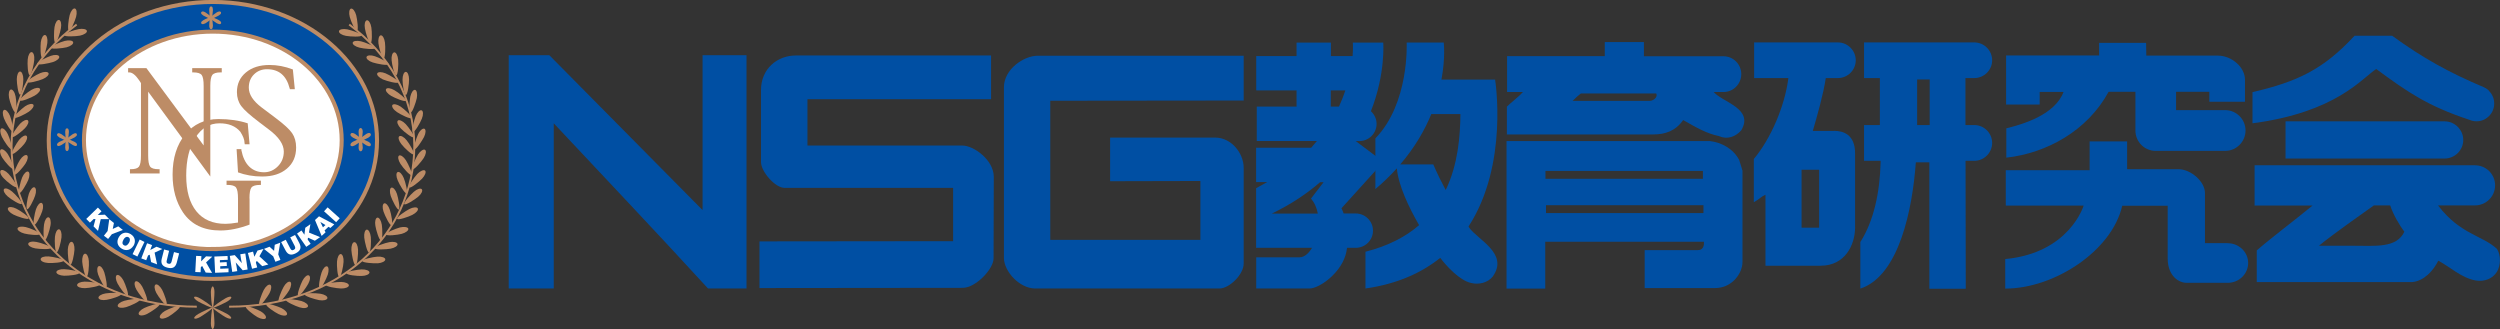 <?xml version="1.0" encoding="UTF-8"?><svg id="_レイヤー_2" xmlns="http://www.w3.org/2000/svg" viewBox="0 0 229.3 30.18"><rect x="0" y="0" width="229.3" height="30.18" fill="#333333" stroke="none"/><defs><style>.cls-1,.cls-2{fill:#004fa3;}.cls-3,.cls-4{fill:#fff;}.cls-5{fill:#bd8c66;}.cls-2,.cls-4{stroke-width:.37px;}.cls-2,.cls-4,.cls-6,.cls-7,.cls-8{stroke:#bd8c66;}.cls-6{stroke-width:.22px;}.cls-7{stroke-width:.18px;}.cls-8{fill:none;stroke-width:.18px;}</style></defs><g id="_レイアウト"><path class="cls-8" d="m7.03,2.25C3.36,4.99,1.06,8.96,1.06,13.39c0,8.26,7.07,14.74,16.99,14.74"/><path class="cls-8" d="m32.03,2.25c3.66,2.74,5.97,6.71,5.97,11.14,0,8.26-7.07,14.74-16.99,14.74"/><path class="cls-5" d="m3.87,5.31c-.17-.02-.17-1.04-.13-1.43.05-.39.22-.69.39-.67.16.02.26.35.21.74-.05.39-.31,1.38-.47,1.36Z"/><path class="cls-5" d="m2.72,6.88c-.17-.01-.22-1.04-.18-1.42.03-.39.2-.7.36-.68.17.01.28.34.24.73-.03.39-.25,1.39-.42,1.37Z"/><path class="cls-5" d="m1.84,8.68c-.17,0-.3-1.01-.3-1.41s.14-.71.3-.71.3.31.3.71-.13,1.41-.3,1.41Z"/><path class="cls-5" d="m1.4,10.29c-.16.04-.5-.93-.57-1.32-.07-.38,0-.73.17-.76.16-.03.36.25.43.64.08.38.14,1.4-.02,1.43Z"/><path class="cls-5" d="m1.16,12.05c-.15.06-.66-.83-.8-1.2-.14-.37-.14-.71.02-.77.15-.06.39.19.54.55.14.36.39,1.35.23,1.42Z"/><path class="cls-5" d="m1.05,13.68c-.15.07-.71-.78-.88-1.13-.17-.36-.19-.7-.04-.77.15-.07.41.16.58.51.17.35.49,1.32.34,1.4Z"/><path class="cls-5" d="m1.22,15.49c-.14.09-.8-.69-1.01-1.02-.21-.33-.27-.67-.13-.76.14-.09.43.1.64.43.21.33.64,1.26.5,1.35Z"/><path class="cls-5" d="m1.52,17.16c-.12.12-.92-.52-1.18-.81-.28-.28-.39-.6-.27-.72.12-.11.44.02.71.31.27.29.87,1.11.75,1.22Z"/><path class="cls-5" d="m5.89,3.22c-.03-.16.94-.48,1.33-.55.38-.07.72,0,.75.17.03.16-.26.35-.64.43-.39.07-1.41.12-1.44-.04Z"/><path class="cls-5" d="m4.66,4.38c-.04-.16.91-.53,1.29-.63.38-.09.72-.04.76.12.04.17-.23.37-.61.47-.38.09-1.4.2-1.44.04Z"/><path class="cls-5" d="m3.42,5.86c-.05-.16.86-.61,1.24-.74.37-.13.71-.1.77.06.06.16-.2.39-.57.51-.38.12-1.38.32-1.43.16Z"/><path class="cls-5" d="m2.5,7.53c-.06-.16.82-.67,1.18-.82.36-.15.7-.15.77,0,.07.15-.17.4-.54.55-.36.15-1.35.42-1.41.27Z"/><path class="cls-5" d="m1.83,9.21c-.09-.14.72-.78,1.06-.97.34-.2.68-.24.77-.1.09.14-.12.42-.46.62-.34.2-1.28.6-1.36.45Z"/><path class="cls-5" d="m1.31,10.8c-.1-.14.67-.82.99-1.05.32-.22.66-.28.76-.15.09.14-.1.43-.42.65-.32.22-1.24.68-1.33.54Z"/><path class="cls-5" d="m1.1,12.57c-.12-.11.48-.94.75-1.23.27-.28.59-.42.71-.3.12.12,0,.44-.27.72-.27.28-1.07.92-1.19.81Z"/><path class="cls-5" d="m1.11,14.12c-.13-.1.4-.98.64-1.29.25-.31.55-.47.68-.37.13.1.04.44-.2.74-.24.31-.98,1.02-1.11.91Z"/><path class="cls-5" d="m1.32,16.02c-.14-.09.29-1.02.51-1.35.21-.33.5-.52.64-.43.14.09.08.43-.13.76-.21.33-.87,1.11-1.02,1.02Z"/><path class="cls-5" d="m1.78,17.7c-.15-.06.1-1.05.25-1.42.15-.36.4-.6.55-.54.16.06.16.41.01.77-.15.36-.66,1.25-.81,1.19Z"/><path class="cls-5" d="m2.49,19.19c-.16-.05.04-1.06.16-1.43.13-.37.36-.63.51-.58.16.06.19.4.06.77-.12.37-.57,1.29-.73,1.24Z"/><path class="cls-5" d="m3.14,20.62c-.16-.05.04-1.06.16-1.43.13-.37.35-.63.51-.58.16.06.19.4.06.77-.12.37-.57,1.29-.73,1.24Z"/><path class="cls-5" d="m4.12,22.02c-.17-.03-.14-1.05-.08-1.44.06-.39.24-.68.41-.65.16.03.25.36.18.75-.06.39-.36,1.37-.52,1.34Z"/><path class="cls-5" d="m5.2,23.14c-.17-.02-.2-1.04-.16-1.43.04-.39.2-.69.37-.68.17.02.27.35.23.74-.04.39-.28,1.39-.45,1.37Z"/><path class="cls-5" d="m6.45,24.29c-.17,0-.25-1.03-.23-1.42.02-.4.18-.7.34-.69.17,0,.29.34.27.73-.02.39-.21,1.39-.38,1.38Z"/><path class="cls-5" d="m7.94,25.38c-.17.01-.37-.99-.4-1.38-.02-.39.09-.72.26-.73.17-.01.33.3.35.68.03.39-.04,1.42-.21,1.43Z"/><path class="cls-5" d="m9.74,26.41c-.16.05-.61-.86-.74-1.23-.13-.37-.1-.71.06-.77.16-.06.39.2.51.58.12.37.32,1.37.17,1.42Z"/><path class="cls-5" d="m11.7,27.1c-.15.08-.74-.75-.92-1.1-.18-.34-.21-.69-.06-.77.15-.08.42.15.6.49.18.35.53,1.31.39,1.38Z"/><path class="cls-5" d="m13.48,27.65c-.15.08-.77-.73-.96-1.07-.2-.34-.23-.68-.09-.77.15-.08.42.13.61.47.19.34.58,1.29.43,1.37Z"/><path class="cls-5" d="m15.27,27.96c-.15.08-.74-.75-.93-1.09-.19-.35-.21-.69-.07-.77.15-.08.41.14.6.48.18.34.54,1.3.39,1.38Z"/><path class="cls-5" d="m1.98,18.7c-.11.13-.97-.42-1.26-.67-.3-.25-.45-.56-.35-.69.11-.13.44-.03.74.23.3.25.99,1.01.88,1.14Z"/><path class="cls-5" d="m2.63,20.04c-.08.15-1.04-.18-1.4-.36-.35-.18-.57-.44-.5-.59.08-.15.42-.13.77.05.35.17,1.2.75,1.13.9Z"/><path class="cls-5" d="m3.66,21.47c-.04.16-1.05.05-1.43-.05-.38-.1-.66-.31-.62-.47.04-.16.38-.21.76-.12.38.09,1.33.48,1.29.63Z"/><path class="cls-5" d="m4.67,22.74c-.03.16-1.05.11-1.44.04-.39-.07-.67-.26-.64-.43.03-.16.37-.24.75-.16.39.07,1.36.39,1.33.56Z"/><path class="cls-5" d="m5.83,23.91c-.01.17-1.04.24-1.42.21-.39-.02-.7-.18-.68-.35,0-.17.33-.28.73-.25.39.03,1.39.23,1.38.39Z"/><path class="cls-5" d="m7.28,25.03c0,.17-1.02.27-1.41.26-.39-.02-.7-.16-.7-.33,0-.16.33-.29.72-.27.39.01,1.4.18,1.4.35Z"/><path class="cls-5" d="m9.18,26.09c0,.16-1,.33-1.39.34-.39.01-.71-.11-.72-.28,0-.17.31-.31.7-.32.39,0,1.41.1,1.41.27Z"/><path class="cls-5" d="m11.12,26.97c.03.17-.95.47-1.34.53-.39.07-.72-.01-.75-.18-.02-.16.27-.35.66-.41.38-.06,1.4-.1,1.43.07Z"/><path class="cls-5" d="m12.83,27.48c.05.16-.89.58-1.26.69-.38.11-.72.07-.77-.09-.05-.16.22-.38.59-.49.38-.11,1.39-.27,1.44-.11Z"/><path class="cls-5" d="m14.63,27.9c.07.15-.78.71-1.13.89-.35.18-.7.19-.77.04-.08-.15.15-.41.5-.58.35-.17,1.32-.5,1.4-.35Z"/><path class="cls-5" d="m16.51,28.09c.08.15-.73.77-1.07.96-.34.19-.68.24-.77.09-.08-.15.12-.42.46-.62.34-.19,1.29-.58,1.37-.44Z"/><path class="cls-5" d="m5.07,3.92c-.16-.03-.13-1.05-.07-1.44.06-.38.24-.68.41-.65.17.03.25.36.18.75-.06.39-.36,1.37-.53,1.34Z"/><path class="cls-5" d="m6.32,2.82c-.16-.05-.03-1.06.07-1.44.11-.38.32-.65.48-.6.16.04.21.39.11.76-.1.38-.5,1.32-.66,1.28Z"/><path class="cls-5" d="m19.51,28.22c.09,0,.16-1.16.16-1.44s-.08-.51-.16-.51-.17.23-.17.51.07,1.44.17,1.44Z"/><path class="cls-5" d="m19.51,28.22c.09,0,.16,1.16.16,1.45s-.08.51-.16.51-.17-.23-.17-.51.07-1.45.17-1.45Z"/><path class="cls-5" d="m19.51,28.22c.05-.08-.92-.72-1.17-.86-.24-.14-.48-.2-.53-.11-.05.08.12.25.36.4.25.14,1.29.66,1.33.57Z"/><path class="cls-5" d="m19.51,28.22c.05-.08,1.08.44,1.33.58.25.14.41.32.36.39-.04.09-.28.03-.53-.11-.25-.14-1.21-.78-1.17-.87Z"/><path class="cls-5" d="m19.51,28.22c-.05-.08-1.08.44-1.33.58-.24.14-.41.32-.36.39.05.09.28.03.53-.11.24-.14,1.21-.78,1.17-.87Z"/><path class="cls-5" d="m19.51,28.22c-.05-.08.92-.72,1.17-.86.25-.14.49-.2.53-.11.05.08-.11.25-.36.4-.25.14-1.29.66-1.33.57Z"/><path class="cls-2" d="m19.53,25.58c8.32,0,15.05-5.68,15.05-12.69S27.85.18,19.53.18,4.47,5.87,4.47,12.89s6.74,12.69,15.05,12.69Z"/><path class="cls-3" d="m8.97,19.03l.34.35-.34.34.65-.03.4.41h-.78l-.25,1.08-.41-.42.18-.67h-.17l-.34.33-.34-.34,1.07-1.04Z"/><path class="cls-3" d="m9.92,21.92l-.39-.3.34-.43.15-1.08.43.34-.11.55.51-.24.42.33-1.01.39-.34.43Z"/><path class="cls-3" d="m12.25,22.53c-.27.43-.7.51-1.08.28-.4-.24-.52-.65-.26-1.08.24-.4.67-.5,1.07-.26.45.27.47.73.27,1.07Zm-.92-.55c-.1.16-.17.39.03.51.18.11.34,0,.47-.22.1-.17.14-.4-.04-.51-.19-.11-.37.04-.46.21Z"/><path class="cls-3" d="m12.16,23.31l.65-1.34.44.22-.65,1.34-.44-.22Z"/><path class="cls-3" d="m13.49,22.31l.46.17-.17.45.57-.3.54.21-.71.33.23,1.08-.55-.21-.13-.68-.15.07-.17.44-.45-.17.53-1.39Z"/><path class="cls-3" d="m15.04,22.88l.47.12-.21.87c-.04.14-.05.27.15.32.17.04.25-.05.29-.21l.22-.86.47.12-.21.82c-.12.46-.38.61-.86.49-.44-.11-.65-.35-.52-.84l.21-.82Z"/><path class="cls-3" d="m17.99,23.47l.48.02-.02.48.45-.46.57.03-.57.53.55.96-.58-.03-.33-.61-.12.12-.02.46-.49-.02.08-1.48Z"/><path class="cls-3" d="m19.73,25.02l-.07-1.49,1.21-.05.02.35-.72.03v.21s.62-.03.62-.03l.02.35-.61.03v.23s.76-.03.76-.03v.35s-1.23.05-1.23.05Z"/><path class="cls-3" d="m22.18,24.12l-.07-.33-.07-.47.46-.07.21,1.47-.45.07-.64-.72.07.33.07.47-.46.07-.22-1.47.45-.07.65.73Z"/><path class="cls-3" d="m22.74,23.2l.47-.12.12.47.29-.57.55-.15-.38.68.82.75-.56.15-.5-.48-.08.15.12.45-.47.12-.38-1.44Z"/><path class="cls-3" d="m25.71,23.84l-.45.17-.2-.5-.85-.68.51-.2.42.38.06-.56.5-.19-.18,1.07.2.51Z"/><path class="cls-3" d="m25.77,22.21l.44-.22.41.79c.07.13.15.23.33.13.16-.08.15-.2.08-.35l-.41-.79.44-.22.39.74c.22.42.12.71-.32.94-.41.21-.72.17-.95-.28l-.39-.74Z"/><path class="cls-3" d="m27.25,21.42l.4-.28.27.39.08-.64.47-.33-.13.77,1.02.42-.48.33-.63-.28-.03.17.27.39-.4.28-.85-1.22Z"/><path class="cls-3" d="m29.5,21.64l-.61-1.46.37-.34,1.4.74-.36.33-.17-.11-.36.33.09.18-.35.32Zm-.12-1.29l.24.5.23-.21-.48-.29Z"/><path class="cls-3" d="m30.83,20.38l-1.11-1,.33-.36,1.11,1-.33.36Z"/><path class="cls-4" d="m19.52,22.84c6.53,0,11.82-4.46,11.82-9.98S26.05,2.9,19.52,2.9,7.7,7.36,7.7,12.87s5.29,9.98,11.83,9.98Z"/><path class="cls-5" d="m19.29,16.19l-5.7-7.78v5.85c0,.52.06.86.18,1.02.12.16.38.24.77.24h.1v.39h-2.72v-.39h.07c.39,0,.64-.08.76-.24.12-.17.18-.5.18-1.02v-6.64l-.17-.26c-.33-.48-.63-.72-.91-.72h-.1v-.39h1.68l5.25,7.09v-5.45c0-.51-.06-.85-.18-1.01-.12-.16-.39-.24-.78-.24h-.09v-.39h2.71v.39h-.1c-.39,0-.65.08-.77.24-.12.16-.18.5-.18,1.01v8.3Z"/><path class="cls-5" d="m21.83,15.8l-.13-2.12h.44v.1c.13.65.36,1.15.72,1.5.36.35.81.52,1.36.52.49,0,.92-.19,1.28-.56.36-.37.53-.82.53-1.34,0-.66-.46-1.34-1.37-2.02l-.87-.66c-.84-.64-1.4-1.13-1.66-1.49-.26-.35-.4-.78-.4-1.28,0-.75.28-1.35.82-1.8.55-.46,1.27-.69,2.17-.69.7,0,1.41.13,2.14.41l.18,1.81h-.45l-.03-.1c-.3-1.16-.99-1.73-2.07-1.73-.48,0-.88.16-1.2.48-.32.32-.47.72-.47,1.21,0,.62.39,1.22,1.18,1.82l1.25.94c.79.59,1.3,1.06,1.54,1.41.24.35.37.79.37,1.32,0,.81-.28,1.46-.85,1.94-.56.48-1.32.72-2.27.72-.79,0-1.54-.13-2.24-.39Z"/><path class="cls-5" d="m22.89,18.19v2.41c-.96.36-1.85.54-2.68.54-1.53,0-2.67-.55-3.42-1.65-.64-.96-.96-2.11-.96-3.47,0-1.53.39-2.76,1.16-3.7.77-.93,1.79-1.4,3.05-1.4,1,0,1.89.13,2.68.39l.17,1.92h-.44l-.02-.11c0-.31-.14-.65-.39-1.04-.44-.52-1.07-.77-1.91-.77-.91,0-1.65.44-2.21,1.32-.56.88-.84,2.04-.84,3.47s.31,2.51.93,3.28c.62.77,1.52,1.15,2.67,1.15.29,0,.68-.04,1.15-.12v-2.2c0-.51-.06-.85-.18-1.01-.12-.16-.38-.24-.77-.24h-.1v-.39h3.15v.39h-.08c-.4,0-.66.08-.79.24-.12.16-.18.5-.18,1.01Z"/><path class="cls-7" d="m6.15,12.81s.08-.57.08-.71-.04-.25-.08-.25c-.05,0-.08.11-.08.25s.04.71.08.71Z"/><path class="cls-7" d="m6.15,12.81s.08.57.08.71-.04.25-.08.25c-.05,0-.08-.11-.08-.25s.04-.71.08-.71Z"/><path class="cls-7" d="m6.15,12.81s-.45-.36-.57-.43c-.12-.07-.23-.1-.26-.05-.02.04.05.12.17.2.12.07.63.32.66.28Z"/><path class="cls-7" d="m6.15,12.81s.53.21.65.28c.12.07.2.16.18.2-.02.04-.14,0-.25-.06-.12-.07-.6-.38-.57-.42Z"/><path class="cls-7" d="m6.15,12.81s-.53.21-.66.28c-.12.07-.2.16-.17.2.02.04.14,0,.26-.06.12-.07.59-.38.57-.42Z"/><path class="cls-7" d="m6.15,12.81s.45-.36.57-.43c.12-.07.23-.1.25-.05.02.04-.05.12-.18.2-.12.07-.63.32-.65.28Z"/><path class="cls-6" d="m33.08,12.81s.08-.57.08-.71-.04-.25-.08-.25c-.04,0-.08.11-.08.25s.04.71.08.71Z"/><path class="cls-6" d="m33.08,12.81s.08.57.08.71-.04.25-.08.25c-.04,0-.08-.11-.08-.25s.04-.71.08-.71Z"/><path class="cls-6" d="m33.08,12.81s-.45-.36-.57-.43c-.12-.07-.24-.1-.26-.05-.02.04.05.12.18.2.12.07.63.32.65.28Z"/><path class="cls-6" d="m33.08,12.81s.53.21.65.28c.12.07.2.16.18.2-.02.04-.14,0-.26-.06-.12-.07-.59-.38-.57-.42Z"/><path class="cls-6" d="m33.08,12.81s-.53.21-.65.28c-.12.07-.2.16-.18.2.02.04.14,0,.26-.06.12-.07.59-.38.57-.42Z"/><path class="cls-6" d="m33.08,12.81s.45-.36.57-.43c.12-.07.24-.1.26-.05.02.04-.06.12-.18.2-.12.07-.63.32-.65.28Z"/><path class="cls-7" d="m19.36,1.63s.08-.57.08-.71-.03-.25-.08-.25c-.04,0-.08.11-.08.25s.04.71.08.71Z"/><path class="cls-7" d="m19.36,1.63s.08.57.08.71-.03.25-.08.25c-.04,0-.08-.11-.08-.25s.04-.71.08-.71Z"/><path class="cls-7" d="m19.36,1.63s-.45-.35-.57-.42c-.12-.07-.23-.09-.26-.05-.02.04.06.12.17.19.12.07.63.33.65.29Z"/><path class="cls-7" d="m19.36,1.63s.54.21.66.29c.12.07.2.15.18.19-.02.04-.14.01-.26-.05-.12-.08-.6-.39-.57-.43Z"/><path class="cls-7" d="m19.36,1.63s-.53.21-.65.29c-.12.07-.2.15-.17.19.02.04.14.01.26-.05.12-.08.59-.39.57-.43Z"/><path class="cls-7" d="m19.36,1.63s.45-.35.57-.42c.12-.07.24-.09.26-.05.02.04-.06.12-.18.19-.12.07-.63.33-.66.29Z"/><path class="cls-5" d="m35.19,5.34c.16-.02.17-1.04.12-1.43-.05-.39-.22-.69-.39-.67-.16.02-.26.36-.21.74.05.39.31,1.38.48,1.36Z"/><path class="cls-5" d="m36.34,6.91c.17-.02.22-1.04.18-1.43-.03-.39-.2-.7-.36-.68-.17.02-.28.34-.24.73.03.39.25,1.39.42,1.38Z"/><path class="cls-5" d="m37.22,8.71c.17,0,.3-1.02.3-1.41s-.13-.71-.3-.71-.3.32-.3.71.13,1.41.3,1.41Z"/><path class="cls-5" d="m37.66,10.32c.16.03.49-.94.57-1.32.07-.38,0-.72-.16-.76-.17-.03-.36.26-.44.64-.07.38-.14,1.41.03,1.44Z"/><path class="cls-5" d="m37.89,12.08c.16.06.66-.83.8-1.19.15-.36.14-.71-.02-.77-.16-.06-.4.18-.55.55-.14.36-.39,1.36-.24,1.42Z"/><path class="cls-5" d="m38,13.7c.15.07.71-.78.89-1.13.17-.34.19-.69.04-.76-.15-.07-.42.15-.58.5-.17.35-.49,1.33-.34,1.39Z"/><path class="cls-5" d="m37.84,15.52c.14.09.81-.69,1.02-1.02.21-.33.27-.67.12-.76-.14-.09-.43.11-.64.43-.21.33-.64,1.26-.51,1.35Z"/><path class="cls-5" d="m37.54,17.19c.12.12.91-.53,1.18-.81.27-.29.39-.61.27-.73-.12-.11-.44.02-.71.3-.27.29-.87,1.12-.75,1.23Z"/><path class="cls-5" d="m33.17,3.25c.03-.16-.94-.48-1.33-.56-.38-.07-.72,0-.75.17-.03.17.26.36.64.43.39.07,1.41.12,1.44-.04Z"/><path class="cls-5" d="m34.4,4.42c.04-.16-.92-.54-1.29-.63-.38-.09-.72-.04-.76.12-.04.16.24.37.62.46.38.1,1.4.2,1.44.05Z"/><path class="cls-5" d="m35.63,5.89c.05-.16-.87-.61-1.24-.73-.37-.13-.72-.1-.77.06-.06.16.2.39.57.51.37.12,1.38.32,1.43.16Z"/><path class="cls-5" d="m36.55,7.55c.06-.15-.82-.67-1.18-.82-.36-.15-.7-.15-.77,0-.07.15.17.4.53.56.36.15,1.35.42,1.41.26Z"/><path class="cls-5" d="m37.23,9.24c.09-.14-.72-.78-1.06-.97-.34-.2-.68-.24-.76-.1-.09.14.12.42.46.62.34.2,1.28.59,1.37.45Z"/><path class="cls-5" d="m37.74,10.82c.09-.14-.67-.82-.99-1.04-.33-.22-.66-.28-.76-.15-.09.14.09.43.42.65.32.22,1.24.68,1.33.54Z"/><path class="cls-5" d="m37.95,12.59c.12-.11-.48-.94-.75-1.22-.27-.28-.59-.42-.71-.31-.12.12,0,.44.27.72.27.29,1.07.92,1.19.81Z"/><path class="cls-5" d="m37.94,14.15c.13-.1-.39-.98-.64-1.28-.24-.31-.55-.47-.68-.37-.13.1-.04.44.21.74.24.31.98,1.02,1.11.91Z"/><path class="cls-5" d="m37.74,16.05c.14-.09-.3-1.02-.51-1.35-.21-.33-.5-.52-.63-.43-.14.09-.08.43.13.76.21.33.87,1.11,1.02,1.02Z"/><path class="cls-5" d="m37.28,17.73c.16-.06-.1-1.05-.25-1.41-.15-.36-.39-.61-.55-.54-.16.06-.16.41,0,.77.15.36.66,1.25.81,1.18Z"/><path class="cls-5" d="m36.57,19.22c.16-.05-.04-1.06-.16-1.43-.12-.37-.35-.63-.51-.58-.16.05-.18.4-.06.77.13.38.58,1.29.73,1.24Z"/><path class="cls-5" d="m35.91,20.65c.16-.05-.03-1.05-.16-1.42-.12-.37-.35-.63-.51-.58-.16.06-.19.4-.06.77.13.37.57,1.29.73,1.24Z"/><path class="cls-5" d="m34.94,22.04c.17-.02.14-1.04.08-1.43-.06-.39-.25-.68-.41-.65-.16.03-.25.36-.18.75.06.39.35,1.37.52,1.34Z"/><path class="cls-5" d="m33.85,23.17c.17-.02.2-1.04.16-1.43-.04-.39-.2-.69-.37-.68-.17.02-.27.35-.23.74.04.39.28,1.39.44,1.37Z"/><path class="cls-5" d="m32.61,24.32c.17,0,.25-1.03.23-1.42-.02-.39-.17-.7-.34-.69-.17,0-.29.34-.27.73.02.39.21,1.39.38,1.38Z"/><path class="cls-5" d="m31.12,25.41c.17.01.37-.99.39-1.38.03-.39-.09-.71-.25-.73-.17-.01-.32.3-.35.68-.03.39.04,1.42.21,1.43Z"/><path class="cls-5" d="m29.32,26.44c.16.06.61-.86.74-1.24.12-.37.1-.72-.06-.77-.16-.05-.39.21-.51.58-.13.37-.33,1.38-.17,1.43Z"/><path class="cls-5" d="m27.35,27.13c.15.08.74-.76.92-1.1.19-.34.22-.69.06-.77-.15-.08-.41.14-.59.49-.18.35-.54,1.31-.39,1.38Z"/><path class="cls-5" d="m25.57,27.69c.15.08.76-.73.96-1.07.19-.34.23-.69.09-.77-.15-.08-.42.12-.61.47-.2.34-.58,1.29-.44,1.37Z"/><path class="cls-5" d="m23.79,27.99c.15.08.74-.75.93-1.1.18-.34.21-.69.07-.77-.15-.08-.42.14-.6.48-.18.35-.55,1.31-.39,1.38Z"/><path class="cls-5" d="m37.08,18.73c.11.13.97-.43,1.27-.68.3-.25.45-.56.34-.69-.11-.13-.44-.03-.73.23-.3.25-.99,1.01-.88,1.14Z"/><path class="cls-5" d="m36.43,20.07c.07.15,1.04-.18,1.39-.36.35-.18.58-.44.5-.59-.07-.15-.42-.13-.77.05-.35.18-1.2.75-1.13.9Z"/><path class="cls-5" d="m35.4,21.5c.04.17,1.06.05,1.44-.05.37-.1.65-.31.61-.47-.04-.16-.39-.21-.76-.12-.38.1-1.33.48-1.29.64Z"/><path class="cls-5" d="m34.38,22.77c.03.16,1.05.11,1.44.04.39-.08.68-.26.64-.43-.03-.17-.37-.24-.75-.17-.39.07-1.36.4-1.33.56Z"/><path class="cls-5" d="m33.23,23.94c0,.16,1.03.23,1.42.21.39-.03.7-.19.69-.36,0-.16-.34-.28-.73-.25-.39.03-1.39.23-1.38.4Z"/><path class="cls-5" d="m31.78,25.06c0,.17,1.02.27,1.41.25.39-.01.7-.16.7-.32,0-.17-.33-.29-.72-.28-.39.01-1.4.19-1.39.35Z"/><path class="cls-5" d="m29.88,26.12c0,.17,1,.33,1.4.34.39.01.71-.12.72-.28,0-.17-.31-.31-.7-.32-.39,0-1.41.09-1.41.26Z"/><path class="cls-5" d="m27.94,27c-.03.16.95.46,1.34.53.38.07.72-.02.75-.18.03-.17-.26-.35-.65-.41-.39-.06-1.41-.1-1.43.07Z"/><path class="cls-5" d="m26.22,27.5c-.05.16.89.58,1.26.69.38.12.72.07.77-.09.04-.16-.23-.38-.6-.49-.38-.11-1.39-.27-1.44-.11Z"/><path class="cls-5" d="m24.42,27.92c-.07.15.78.72,1.13.89.35.17.69.19.77.04.07-.15-.15-.41-.5-.59-.36-.17-1.32-.5-1.4-.35Z"/><path class="cls-5" d="m22.55,28.13c-.09.14.73.77,1.07.96.34.19.68.23.76.09.08-.15-.12-.42-.46-.62-.34-.19-1.29-.58-1.37-.44Z"/><path class="cls-5" d="m33.99,3.95c.16-.03.13-1.05.07-1.44-.06-.39-.25-.68-.41-.65-.17.03-.25.36-.18.75.06.39.36,1.37.53,1.34Z"/><path class="cls-5" d="m32.74,2.84c.16-.04.03-1.06-.07-1.44-.1-.38-.31-.65-.48-.61-.16.05-.21.39-.11.77.1.38.5,1.32.66,1.28Z"/><path class="cls-1" d="m114.07,15.39c0-1.37-1.16-2.77-2.6-2.77h-9.65v4l8.28-.02v5.4h-13.77v-12.76l17.74-.02v-4.11h-18.88c-1.28,0-3.11,1.23-3.11,2.9v15.64c0,1.24,1.43,2.81,2.87,2.81h16.9c.9,0,2.22-1.28,2.22-2.28v-8.79Z"/><path class="cls-1" d="m64.45,5.06h4.02v21.4h-3.53c-4.41-4.82-9.74-10.45-14.15-15.15h0v15.15h-4.13V5.06h3.72l14.04,14.19.02-.02V5.06Z"/><path class="cls-1" d="m88.3,26.4l-18.64.02v-4.28l17.76-.02v-4.89s-15.47,0-15.47,0c-.85,0-2.15-1.48-2.15-2.37v-6.6c0-1.97,1.51-3.17,3.18-3.17h17.92v4.01h-16.84v4.25s14.22,0,14.22,0c1,0,2.87,1.3,2.87,2.88,0,3.1-.02,4.36-.02,7.47,0,.98-1.64,2.7-2.83,2.7Z"/><path class="cls-1" d="m159.53,14.7c-.54-1.06-1.64-1.64-2.7-1.76h-18.65v13.53h3.55v-4.3h14.55s.12.77-.56.77h-4.87v3.48h6.48c1.49,0,2.49-1.31,2.49-2.39v-8.38l-.29-.94Zm-17.78.98h14.44v.72s-14.44,0-14.44,0v-.72Zm.05,3.86v-.72h14.44v.72h-14.44Z"/><path class="cls-1" d="m157.19,8.44h.89c.9,0,1.63-.74,1.63-1.64s-.73-1.64-1.63-1.64h-7.3v-1.3h-3.59v1.29h-8.96v3.29h1.45c-.35.41-1.12.99-1.47,1.34v2.55h13.42c1.11,0,2.05-.32,2.75-1.32,1.15.65,2.11,1.23,3.28,1.47.77.35,1.53.06,2.05-.53,1.17-1.99-1.69-2.56-2.52-3.5Zm-5.86.81h-7.09c.35-.35.53-.5.76-.68h6.91c.18.35-.29.68-.58.68Z"/><path class="cls-1" d="m168.21,12.01h-1.94c.38-1.31.97-3.35,1.19-4.85h1.11c.9,0,1.64-.73,1.64-1.63s-.74-1.64-1.64-1.64h-7.68v3.27h3.14c-.32,2.57-1.63,5.6-3.17,7.42v3.97c.65-.37.54-.44,1.07-.69v6.51h5.07c2.2,0,3.15-1.88,3.15-3.52v-6.77c0-1.76-1.1-2.08-1.94-2.08Zm-1.36,8.87h-1.61v-5.31h1.61v5.31Z"/><path class="cls-1" d="m181.08,11.47h-.81v-4.31s.81,0,.81,0c.9,0,1.64-.73,1.64-1.63s-.73-1.64-1.64-1.64h-10.11v3.27h1.45v4.31h-1.45v3.28h1.52v.14c-.07,2.78-.63,5.38-1.86,7.31v4.27c3.59-1.18,4.79-7.4,5.09-11.58h1.24v11.59h3.34l-.02-11.73h.8c.9,0,1.64-.74,1.64-1.64s-.73-1.64-1.64-1.64Zm-4.09,0h-1.15v-4.18h1.15v4.18Z"/><path class="cls-1" d="m204.09,10.1h-4.5v-1.68h3.05v.91h3.27v-2.01c0-1.18-1.24-2.22-2.5-2.22h-6.55l-.02-1.17h-4.31v1.16h-8.53v4.5h3.08v-1.16s2.19,0,2.19,0c-.81,2.13-3.76,2.97-5.25,3.34v2.69c3.69-.41,7.44-2.46,9.38-6.04h2.46v3.55c0,1.03.83,1.87,1.86,1.87h6.37c1.03,0,1.87-.84,1.87-1.87s-.84-1.87-1.87-1.87Z"/><path class="cls-1" d="m204.33,22.32v-.02h-2.09v-4.59c0-1.06-1.3-2.19-2.43-2.19h-4.71v-2.55s-3.44,0-3.44,0v2.64s-7.69,0-7.69,0v3.25h7.14s-1.29,4.35-7.19,4.9v2.71c4.54,0,9.8-3.49,10.73-7.6h4.17v4.82c0,1.64,1.03,2.25,1.73,2.25h3.78c1.04,0,1.87-.82,1.87-1.82s-.84-1.81-1.87-1.81Z"/><path class="cls-1" d="m124.33,19.58h-1.09c-.11-.31-.2-.48-.2-.48l3.85-4.25-2.54-1.91s0,0,0,0h.33c.87,0,1.58-.71,1.58-1.58,0-.46-.21-.87-.52-1.16,1.36-3.47,1.13-6.29,1.13-6.29h-2.79s.04.46-.02,1.23h-1.99v-1.23h-3.15v1.23h-3.7v3.15h3.7v1.49h-3.65v3.15h5.52c-.17.21-.34.41-.53.62h-5.05v3.15h1.02c-.33.19-.66.37-1.02.56v5.47h5.13c-.28.46-.67.87-1.15.87h-3.97v2.86h4.9c.88,0,2.99-1.46,3.37-3.37.02-.12.04-.23.06-.36h.8c.87,0,1.58-.7,1.58-1.57s-.71-1.58-1.58-1.58Zm-2.27-9.8v-1.49h1.34c-.16.48-.36.98-.59,1.49h-.75Zm-.98,6.93h.32l-1.16,1.51s.45.42.63,1.37h-4.22c1.76-.85,3.22-1.83,4.43-2.88Z"/><path class="cls-1" d="m134.74,20.85s-.02-.03-.05-.07c3.71-5.7,2.44-13.48,2.44-13.48h-4.92c.38-2.03.21-3.4.21-3.4h-3.4s.27,5.56-2.87,8.79v4.65c.74-.62,1.39-1.26,1.97-1.9.14,1.57,1.1,3.58,2.04,5.21-1.21,1.05-2.81,1.9-4.92,2.44v3.37c2.94-.42,5.16-1.45,6.86-2.81.59.78,1.79,2.08,2.82,2.3.7.18,1.52,0,1.99-.58,1.52-2.12-1.41-3.39-2.17-4.51Zm-3.46-10.39h2.67c-.02,2-.21,4.6-1.35,6.97-.37-.69-.76-1.47-1.14-2.35h-3.03c1.34-1.56,2.25-3.15,2.85-4.62Z"/><path class="cls-1" d="m224.22,11.13h-14.59v3.41h14.59c.94,0,1.71-.77,1.71-1.7s-.77-1.71-1.71-1.71Z"/><path class="cls-1" d="m228.3,8.33c-.16-.16-.34-.27-.53-.35h0c-3.1-1.31-5.55-2.65-8.36-4.7h-3.45c-2.89,3.11-5.25,4.21-9.36,5.17v2.86c7.73-1.02,10.05-4.16,11.35-4.98,2.84,2.09,4.7,3.39,8.52,4.65.61.27,1.33.17,1.82-.33.64-.64.64-1.68,0-2.31Z"/><path class="cls-1" d="m229.03,22.84c-1.3-1.24-3.4-1.34-5.41-4h3.38c1.02,0,1.85-.82,1.85-1.84s-.82-1.84-1.85-1.84h-20.21v3.69h5.32c-1.72,1.41-3.95,3.09-5.12,4.12v2.9h14.29c1.06-.12,1.89-1.02,2.36-1.96,1.11.59,2.11,1.58,3.45,1.82.7.12,1.53-.12,1.94-.82.35-.59.35-1.53,0-2.06Zm-13.23-.3h-3.11c1.54-1.24,3.6-2.67,5.04-3.7h1.5c.24.77.86,1.85,1.3,2.41-.72,1.52-2.61,1.29-4.72,1.29Z"/></g></svg>